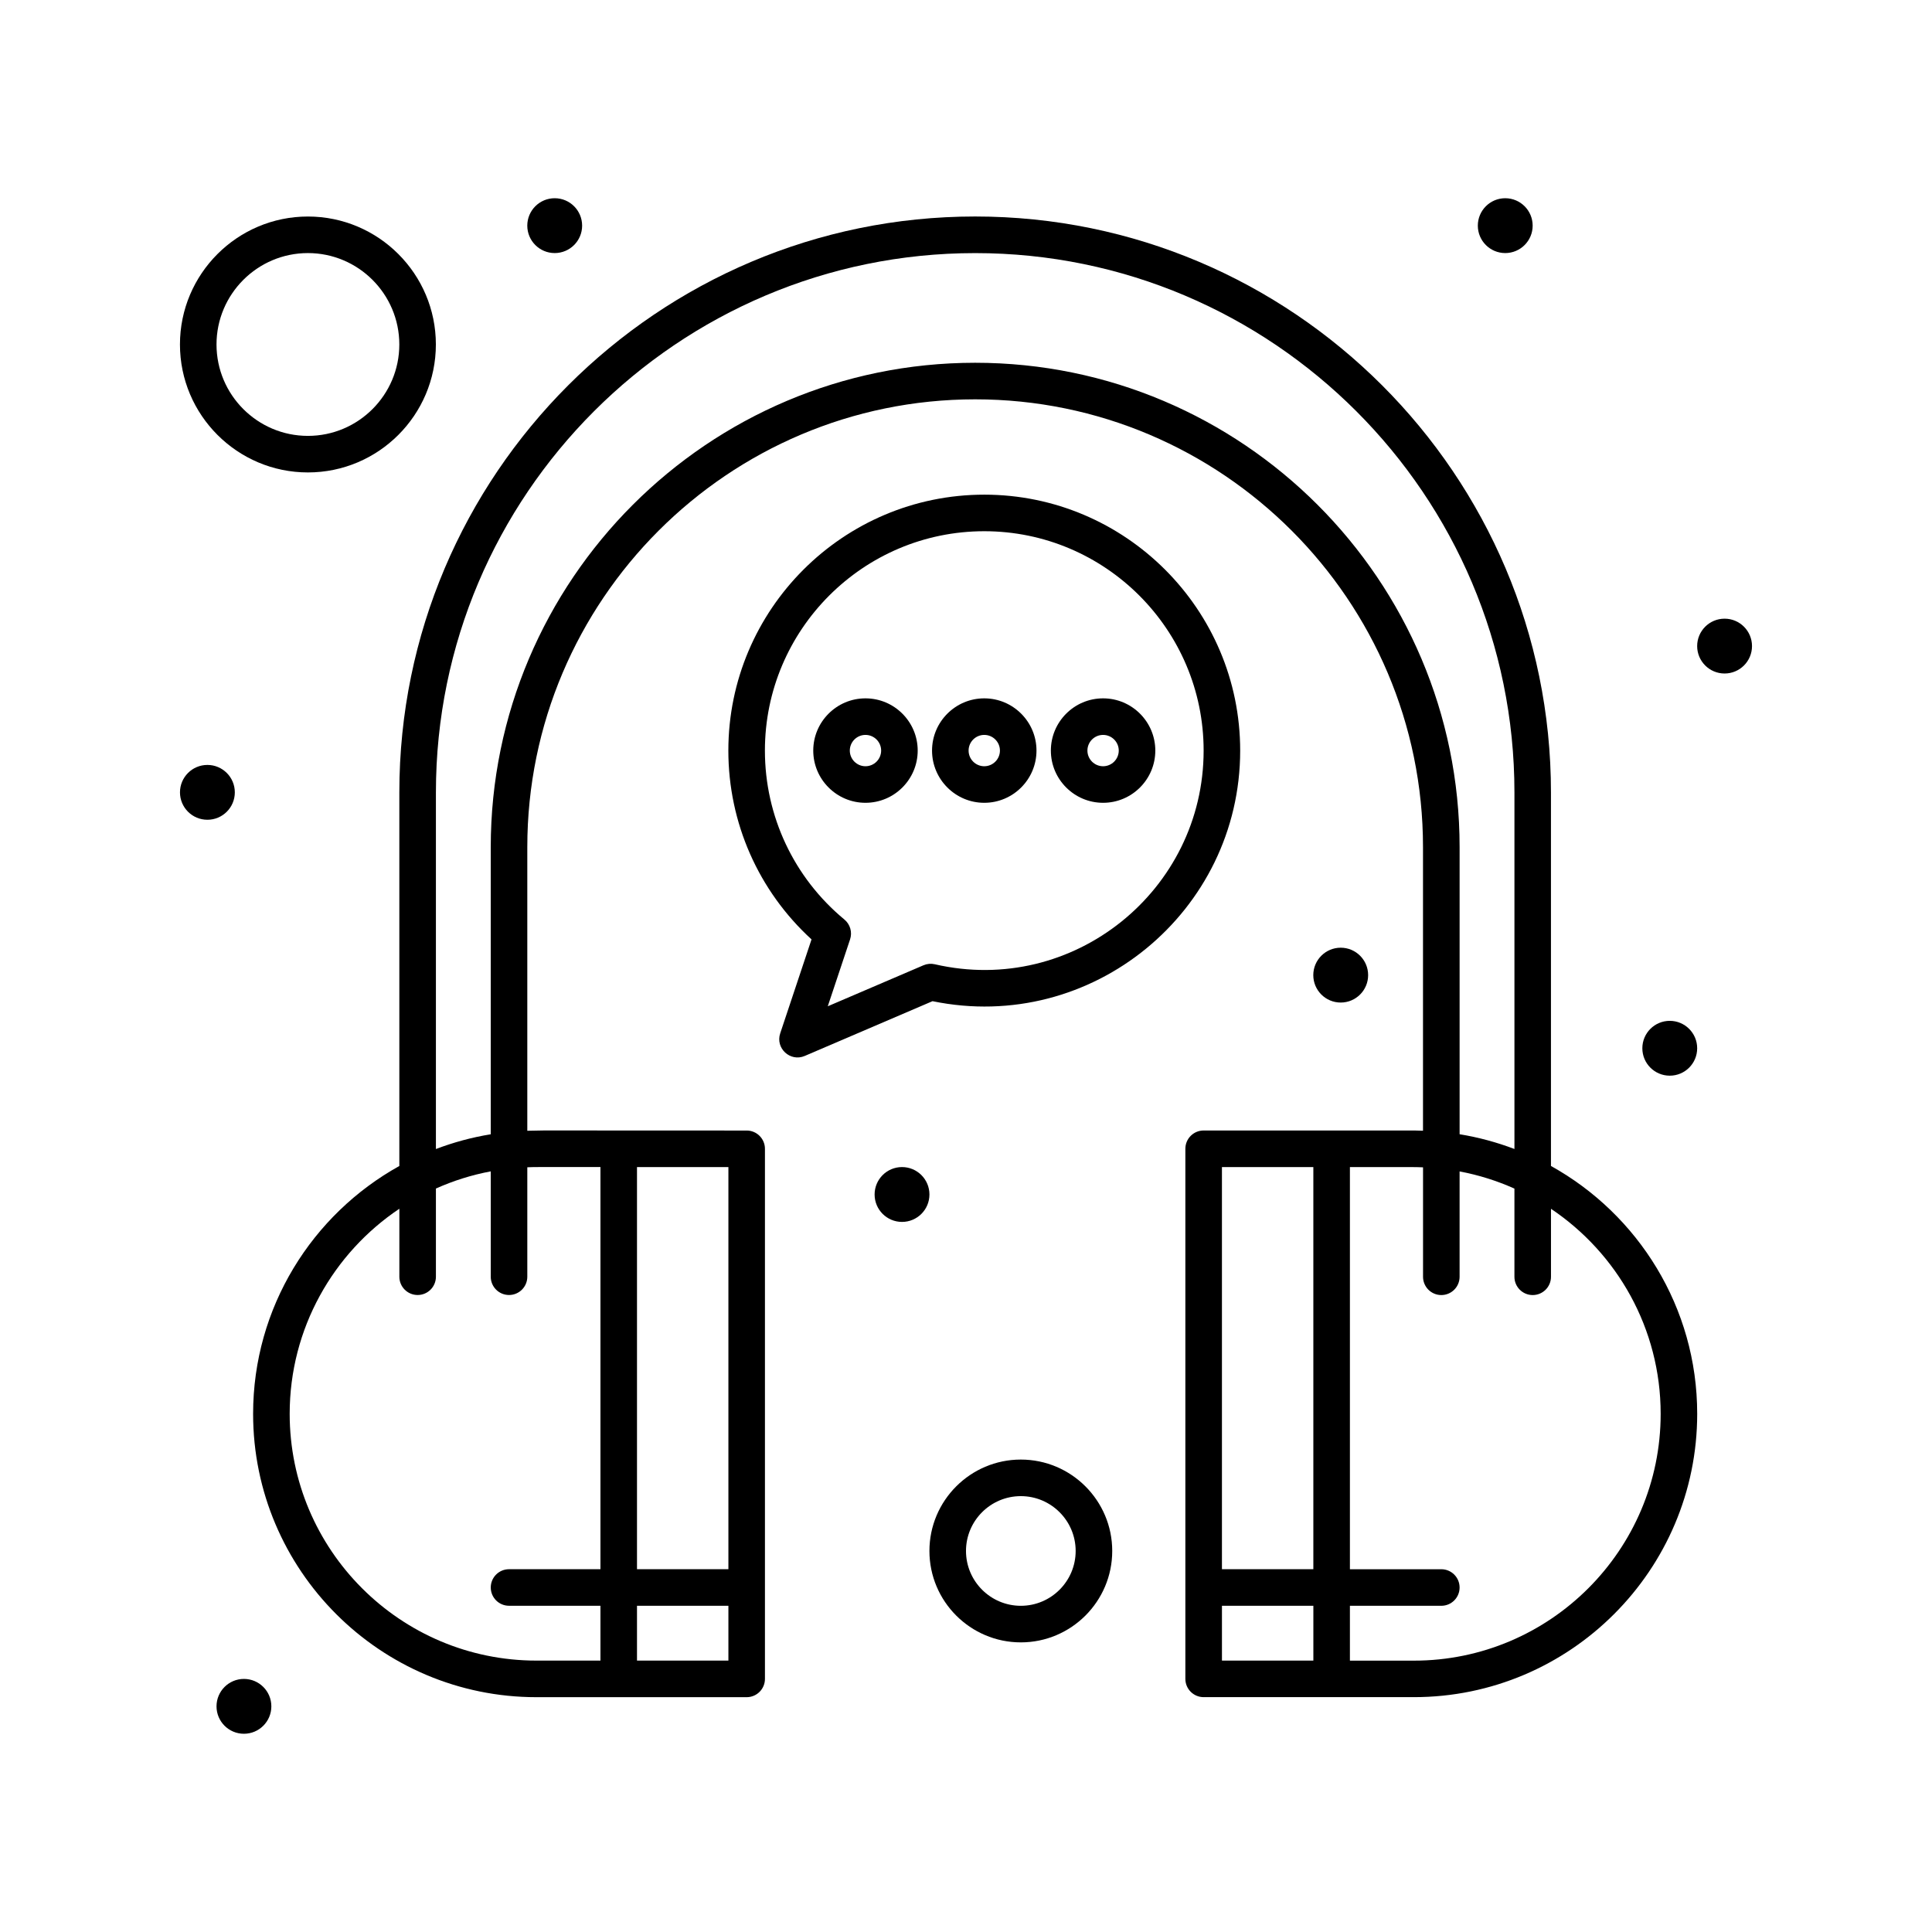 <?xml version="1.0" encoding="UTF-8"?>
<!-- Uploaded to: ICON Repo, www.svgrepo.com, Generator: ICON Repo Mixer Tools -->
<svg fill="#000000" width="800px" height="800px" version="1.1" viewBox="144 144 512 512" xmlns="http://www.w3.org/2000/svg">
 <g>
  <path d="m555.02 453v-99.027c0-84.141-68.453-152.6-152.6-152.6-84.141 0.004-152.59 68.457-152.59 152.6v99.027c-23.09 12.82-38.754 37.453-38.754 65.684 0 41.402 33.684 75.086 75.086 75.086h55.711c2.676 0 4.844-2.168 4.844-4.844v-140.48c0-2.676-2.168-4.844-4.844-4.844-50.445 0.031-52.777-0.109-58.133 0.062v-75.148c0-65.445 53.242-118.69 118.69-118.69 65.441-0.004 118.68 53.242 118.68 118.68v75.148c-4.074-0.129 3.731-0.023-58.133-0.062-2.676 0-4.844 2.168-4.844 4.844v140.48c0 2.676 2.168 4.844 4.844 4.844h55.711c41.402 0 75.086-33.684 75.086-75.086 0-28.227-15.664-52.859-38.754-65.68zm-242.21 131.08v-14.531h24.223v14.531zm24.223-24.223h-24.223v-106.57h24.223zm-33.91-106.57v106.57h-24.223c-2.676 0-4.844 2.168-4.844 4.844s2.168 4.844 4.844 4.844h24.223v14.531h-16.957c-36.062 0-65.398-29.336-65.398-65.398 0-22.625 11.555-42.602 29.066-54.348v18.016c0 2.676 2.168 4.844 4.844 4.844s4.844-2.168 4.844-4.844v-23.371c4.59-2.059 9.457-3.598 14.531-4.551v27.922c0 2.676 2.168 4.844 4.844 4.844s4.844-2.168 4.844-4.844v-29.004c3.219-0.117 0.598-0.027 19.383-0.059zm99.309-213.15c-70.785 0-128.38 57.59-128.38 128.38v76.078c-5.031 0.82-9.891 2.141-14.531 3.91v-94.52c0-78.801 64.109-142.91 142.91-142.91 78.797-0.004 142.91 64.105 142.91 142.9v94.52c-4.644-1.77-9.504-3.09-14.531-3.91v-76.078c0-70.781-57.59-128.37-128.38-128.37zm89.617 213.15v106.57h-24.223v-106.57zm-24.219 116.26h24.223v14.531h-24.223zm50.863 14.535h-16.953v-14.531h24.223c2.676 0 4.844-2.168 4.844-4.844 0-2.676-2.168-4.844-4.844-4.844h-24.223v-106.57c18.727 0.031 16.137-0.059 19.379 0.062v29.004c0 2.676 2.168 4.844 4.844 4.844s4.844-2.168 4.844-4.844v-27.922c5.074 0.953 9.941 2.496 14.531 4.551v23.371c0 2.676 2.168 4.844 4.844 4.844s4.844-2.168 4.844-4.844v-18.016c17.512 11.746 29.066 31.719 29.066 54.348 0 36.055-29.336 65.395-65.398 65.395z"/>
  <path d="m373.36 329.07c-7.633 0-13.84 6.211-13.84 13.84 0 7.633 6.211 13.84 13.84 13.84 7.633 0 13.84-6.211 13.84-13.84 0-7.633-6.207-13.84-13.84-13.84zm0 17.992c-2.289 0-4.152-1.863-4.152-4.152s1.863-4.152 4.152-4.152c2.289 0 4.152 1.863 4.152 4.152s-1.863 4.152-4.152 4.152z"/>
  <path d="m404.84 329.07c-7.633 0-13.84 6.211-13.84 13.84 0 7.633 6.211 13.84 13.84 13.84 7.633 0 13.84-6.211 13.84-13.84 0-7.633-6.211-13.84-13.84-13.84zm0 17.992c-2.289 0-4.152-1.863-4.152-4.152s1.863-4.152 4.152-4.152 4.152 1.863 4.152 4.152-1.863 4.152-4.152 4.152z"/>
  <path d="m436.33 329.07c-7.633 0-13.84 6.211-13.84 13.84 0 7.633 6.211 13.84 13.84 13.84 7.633 0 13.84-6.211 13.84-13.84 0-7.633-6.211-13.84-13.84-13.84zm0 17.992c-2.289 0-4.152-1.863-4.152-4.152s1.863-4.152 4.152-4.152c2.289 0 4.152 1.863 4.152 4.152s-1.863 4.152-4.152 4.152z"/>
  <path d="m404.84 275.09c-37.395 0-67.82 30.426-67.82 67.82 0 19.137 7.992 37.191 22.043 50.039l-8.301 24.902c-1.316 3.949 2.66 7.629 6.504 5.984l33.859-14.512c42.262 8.711 81.535-23.746 81.535-66.414 0-37.395-30.426-67.82-67.82-67.82zm-13.109 124.45c-1.004-0.23-2.051-0.137-2.996 0.266l-25.367 10.871 5.91-17.73c0.633-1.895 0.035-3.984-1.504-5.262-13.391-11.09-21.066-27.41-21.066-44.773 0-32.055 26.078-58.133 58.133-58.133s58.133 26.078 58.133 58.133c0 37-34.477 65.098-71.242 56.629z"/>
  <path d="m225.6 269.2c18.699 0 33.91-15.211 33.91-33.91s-15.211-33.91-33.91-33.91c-18.699 0-33.91 15.211-33.91 33.91s15.215 33.91 33.91 33.91zm0-58.133c13.355 0 24.223 10.867 24.223 24.223s-10.867 24.223-24.223 24.223c-13.355 0-24.223-10.867-24.223-24.223 0.004-13.355 10.867-24.223 24.223-24.223z"/>
  <path d="m414.53 530.8c-13.355 0-24.223 10.867-24.223 24.223s10.867 24.223 24.223 24.223 24.223-10.867 24.223-24.223-10.867-24.223-24.223-24.223zm0 38.754c-8.016 0-14.531-6.519-14.531-14.531 0-8.016 6.519-14.531 14.531-14.531s14.531 6.519 14.531 14.531-6.516 14.531-14.531 14.531z"/>
  <path d="m608.3 315.22c0 4.012-3.254 7.266-7.266 7.266-4.016 0-7.269-3.254-7.269-7.266 0-4.012 3.254-7.266 7.269-7.266 4.012 0 7.266 3.254 7.266 7.266"/>
  <path d="m593.77 421.8c0 4.016-3.25 7.266-7.266 7.266-4.012 0-7.266-3.25-7.266-7.266 0-4.012 3.254-7.266 7.266-7.266 4.016 0 7.266 3.254 7.266 7.266"/>
  <path d="m550.17 203.8c0 4.012-3.254 7.266-7.266 7.266s-7.266-3.254-7.266-7.266c0-4.016 3.254-7.269 7.266-7.269s7.266 3.254 7.266 7.269"/>
  <path d="m298.27 203.8c0 4.012-3.254 7.266-7.269 7.266-4.012 0-7.266-3.254-7.266-7.266 0-4.016 3.254-7.269 7.266-7.269 4.016 0 7.269 3.254 7.269 7.269"/>
  <path d="m206.23 353.98c0 4.016-3.254 7.266-7.266 7.266-4.016 0-7.269-3.25-7.269-7.266 0-4.012 3.254-7.266 7.269-7.266 4.012 0 7.266 3.254 7.266 7.266"/>
  <path d="m390.31 460.55c0 4.016-3.254 7.269-7.266 7.269s-7.266-3.254-7.266-7.269c0-4.012 3.254-7.266 7.266-7.266s7.266 3.254 7.266 7.266"/>
  <path d="m215.91 596.2c0 4.012-3.254 7.266-7.266 7.266-4.016 0-7.266-3.254-7.266-7.266 0-4.016 3.25-7.269 7.266-7.269 4.012 0 7.266 3.254 7.266 7.269"/>
  <path d="m506.57 402.42c0 4.012-3.254 7.266-7.266 7.266-4.016 0-7.269-3.254-7.269-7.266 0-4.016 3.254-7.269 7.269-7.269 4.012 0 7.266 3.254 7.266 7.269"/>
 </g>
</svg>